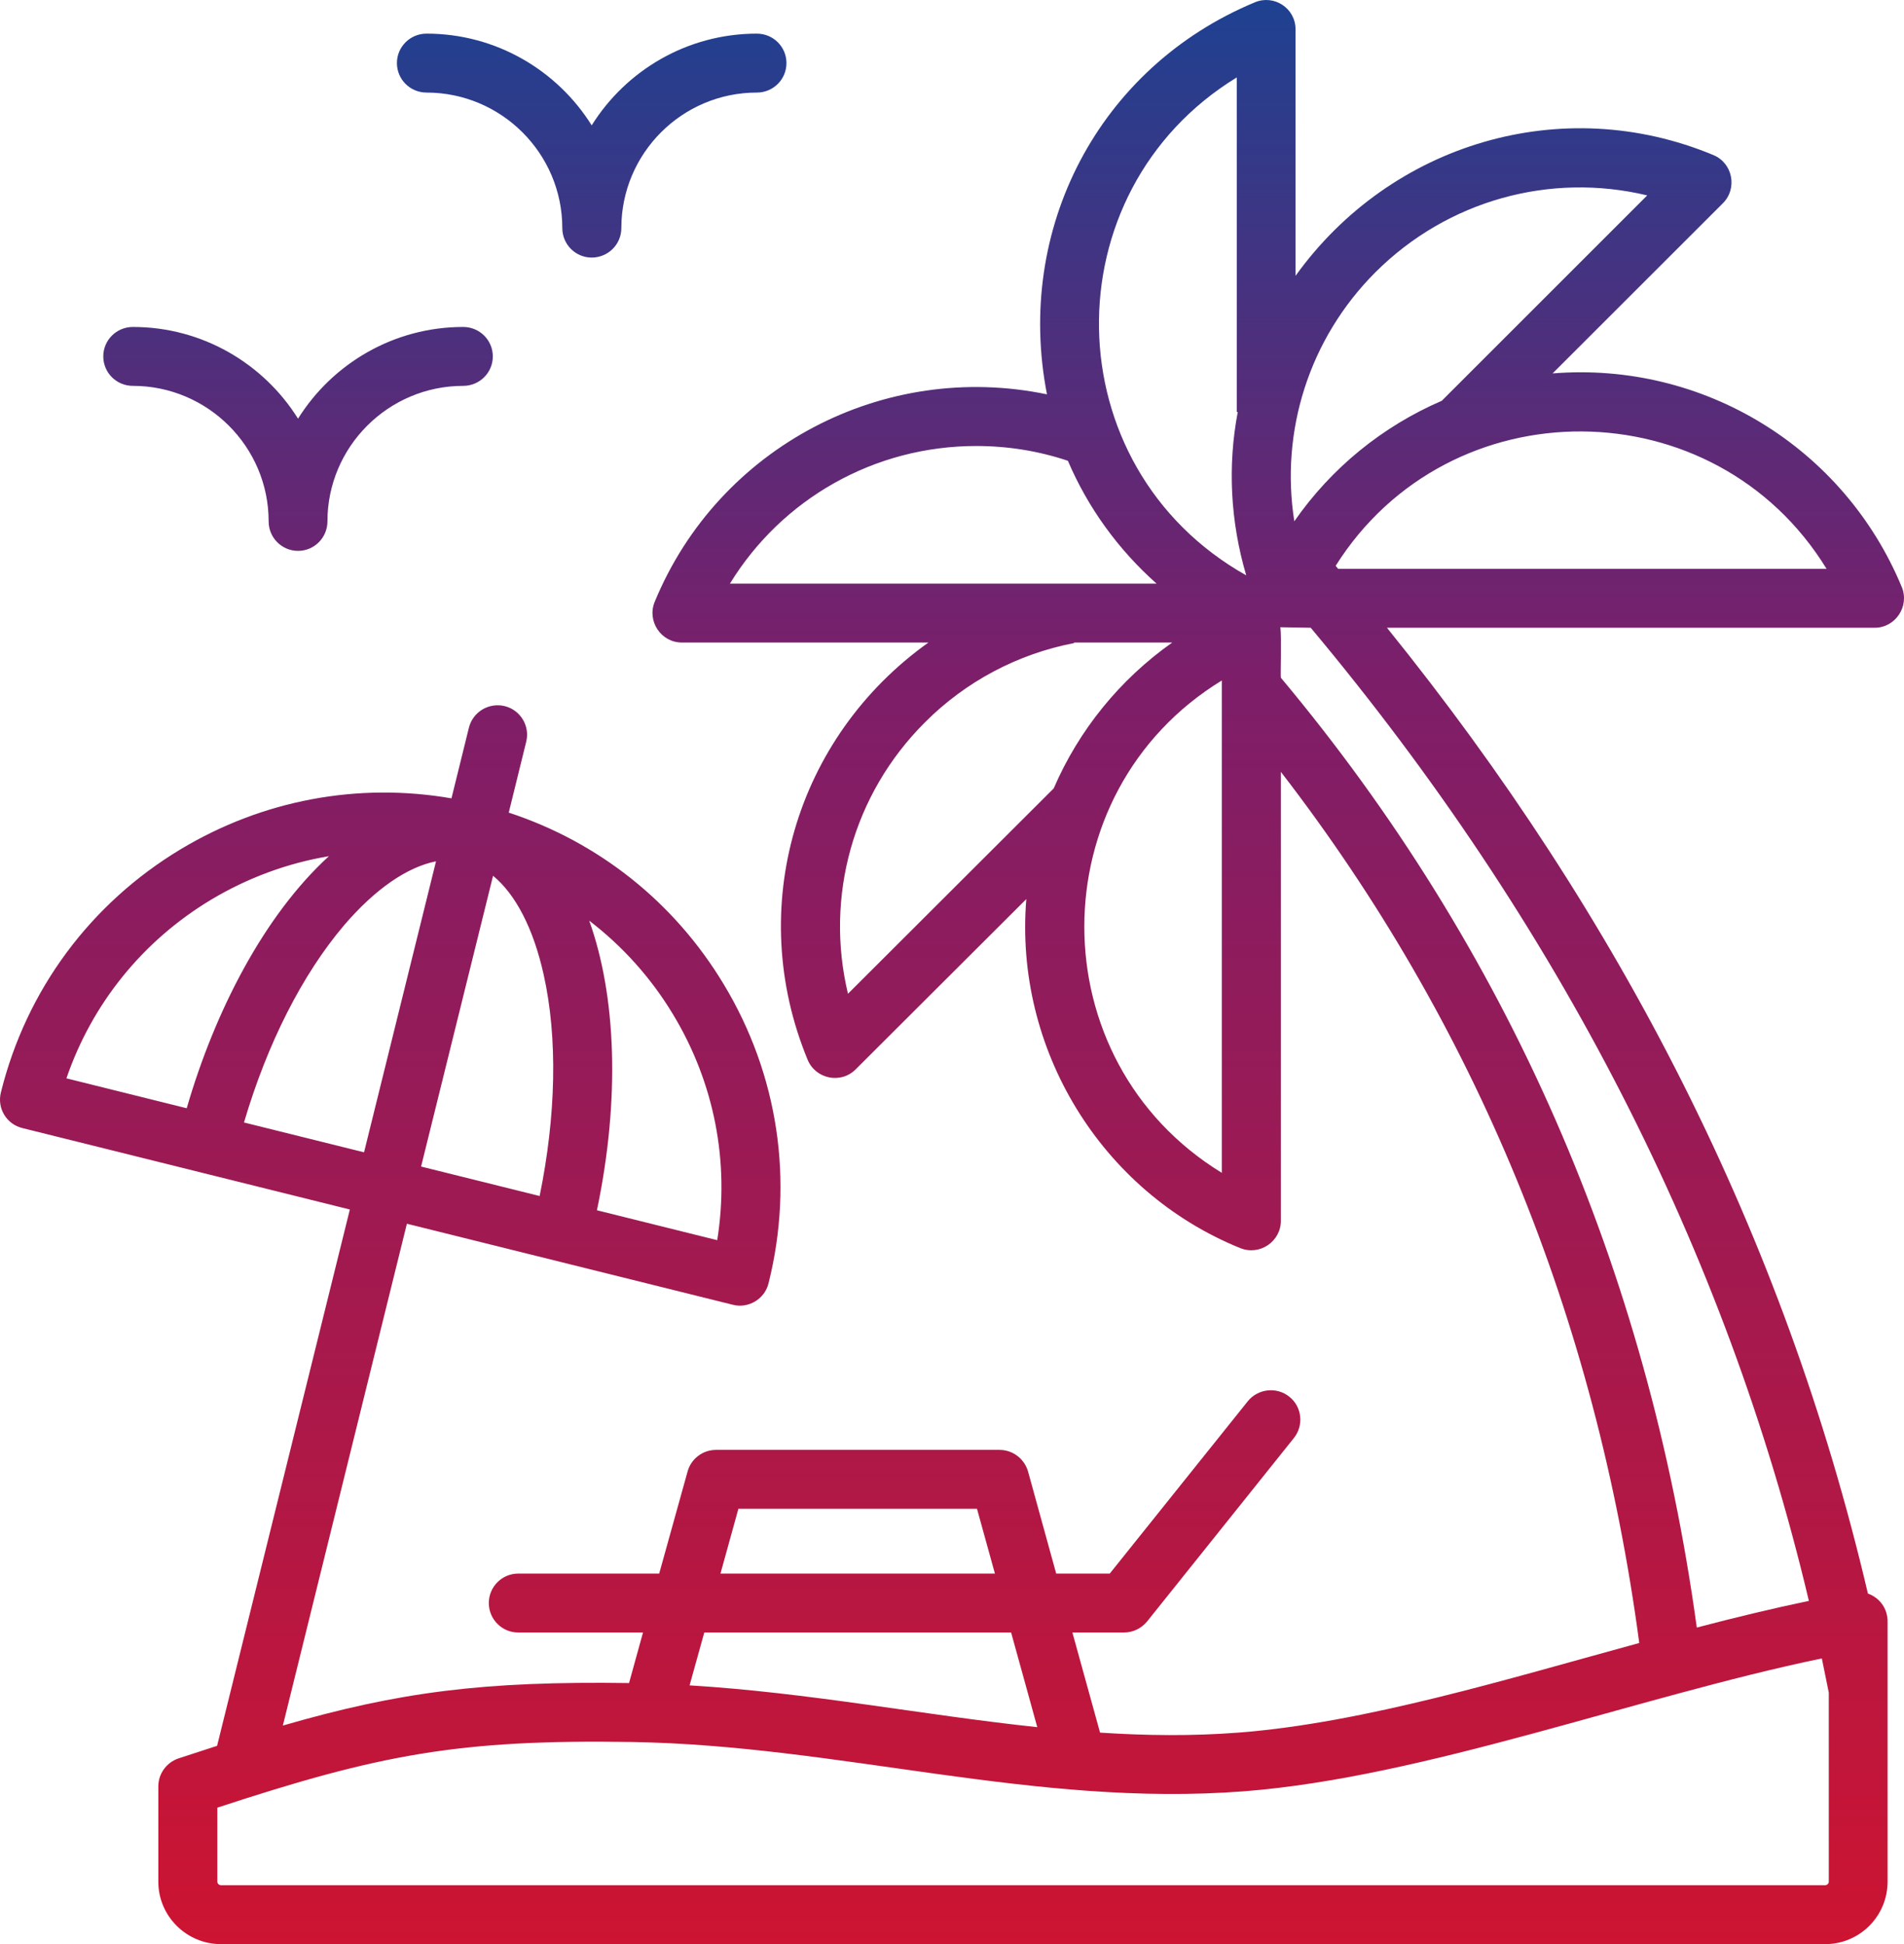 <svg width="94" height="96" viewBox="0 0 94 96" fill="none" xmlns="http://www.w3.org/2000/svg">
<path fill-rule="evenodd" clip-rule="evenodd" d="M19.596 3.115C19.596 2.312 20.248 1.661 21.059 1.661C24.49 1.661 27.515 3.474 29.212 6.19C30.909 3.474 33.934 1.661 37.364 1.661C38.176 1.661 38.827 2.312 38.827 3.115C38.827 3.92 38.176 4.571 37.364 4.571C33.675 4.571 30.675 7.573 30.675 11.264C30.675 12.067 30.023 12.718 29.212 12.718C28.413 12.718 27.761 12.067 27.761 11.264C27.761 7.573 24.748 4.571 21.059 4.571C20.248 4.571 19.596 3.92 19.596 3.115ZM5.099 17.599C5.099 16.796 5.75 16.145 6.562 16.145C9.993 16.145 13.018 17.958 14.714 20.674C16.411 17.958 19.436 16.145 22.867 16.145C23.678 16.145 24.33 16.796 24.33 17.599C24.33 18.403 23.678 19.054 22.867 19.054C19.178 19.054 16.165 22.056 16.165 25.748C16.165 26.551 15.514 27.202 14.714 27.202C13.915 27.202 13.263 26.551 13.263 25.748C13.263 22.056 10.251 19.054 6.562 19.054C5.75 19.054 5.099 18.403 5.099 17.599ZM66.064 28.089C66.027 28.04 65.978 27.989 65.941 27.939C71.551 19.031 84.665 19.105 90.177 28.089H66.064ZM89.304 79.05C87.472 79.433 85.615 79.883 83.77 80.367C81.336 62.628 74.438 46.859 63.236 33.466C63.209 33.393 63.277 31.435 63.211 30.972L64.711 30.998C76.946 45.628 85.209 61.762 89.304 79.05ZM90.103 93.091H10.915C10.816 93.091 10.73 93.011 10.73 92.915V89.26C18.723 86.636 22.633 85.885 31.179 86.018C41.44 86.179 51.039 89.252 61.404 88.453C70.306 87.766 80.776 83.795 89.943 81.891C90.054 82.453 90.177 83.017 90.287 83.582V92.915C90.287 93.011 90.201 93.091 90.103 93.091ZM49.919 80.612H34.77L34.044 83.222C39.951 83.581 45.474 84.674 51.21 85.286L49.919 80.612ZM36.454 74.503H48.234L49.119 77.702H35.569L36.454 74.503ZM60.321 57.913C51.269 52.376 51.271 39.14 60.321 33.601V57.913ZM41.864 49.071L52.021 38.93C53.263 36.054 55.28 33.557 57.874 31.727H53.03V31.753C50.238 32.294 47.681 33.647 45.664 35.669C42.098 39.224 40.721 44.294 41.864 49.071ZM48.197 22.023C49.759 22.023 51.271 22.269 52.722 22.753C53.706 25.065 55.206 27.136 57.1 28.819H36.036C38.606 24.628 43.168 22.023 48.197 22.023ZM61.059 3.823C51.825 9.475 52 23.053 61.526 28.41C60.739 25.749 60.604 22.986 61.108 20.344H61.059V3.823ZM67.908 13.44C64.625 16.724 63.199 21.298 63.9 25.741C65.732 23.1 68.265 21.048 71.179 19.791L81.323 9.649C76.54 8.502 71.474 9.884 67.908 13.44ZM12.046 55.427C13.19 51.539 14.924 48.112 17.002 45.671C18.526 43.897 20.1 42.815 21.526 42.531L17.973 56.9L12.046 55.427ZM10.423 44.425C7.042 46.46 4.545 49.556 3.279 53.247L9.218 54.724C10.611 49.922 13.041 45.2 16.239 42.277C14.21 42.618 12.243 43.336 10.423 44.425ZM33.233 50.098C35.274 53.481 36.024 57.388 35.409 61.239L29.47 59.762C30.626 54.254 30.417 49.158 29.089 45.461C30.724 46.714 32.138 48.276 33.233 50.098ZM24.342 43.245L20.789 57.603L26.642 59.058C27.453 55.089 27.54 51.249 26.838 48.117C26.334 45.854 25.461 44.165 24.342 43.245ZM93.89 28.987C91.033 22.091 84.086 17.84 76.651 18.439L85.061 10.033C85.788 9.306 85.545 8.056 84.594 7.659C77.143 4.549 68.673 7.06 63.961 13.62V1.456C63.961 0.394 62.894 -0.278 61.957 0.112C54.224 3.33 50.098 11.323 51.689 19.473C43.647 17.796 35.479 22.061 32.323 29.717C31.93 30.669 32.633 31.727 33.663 31.727H45.836C39.267 36.413 36.782 44.844 39.873 52.33C40.265 53.28 41.513 53.54 42.246 52.802L50.669 44.396C50.063 51.771 54.338 58.827 61.219 61.626C62.2 62.025 63.236 61.297 63.236 60.282V38.113C72.839 50.56 78.778 65.006 80.93 81.129C74.409 82.911 67.358 85.073 61.17 85.552C58.858 85.732 56.583 85.704 54.309 85.555L52.944 80.612H55.489C55.932 80.612 56.35 80.41 56.633 80.065L63.875 71.013C64.379 70.385 64.281 69.47 63.654 68.968C63.026 68.466 62.104 68.569 61.6 69.196L54.788 77.702H52.144L50.755 72.662C50.57 72.031 50.005 71.594 49.341 71.594H35.348C34.696 71.594 34.118 72.031 33.946 72.662L32.544 77.702H25.584C24.785 77.702 24.133 78.353 24.133 79.156C24.133 79.96 24.785 80.612 25.584 80.612H31.745L31.056 83.108C23.875 83.005 19.707 83.544 13.964 85.207L20.088 60.427L36.184 64.429C36.933 64.622 37.747 64.161 37.942 63.369C39.209 58.311 38.422 53.066 35.729 48.6C33.294 44.553 29.556 41.584 25.117 40.126L25.978 36.63C26.174 35.85 25.695 35.061 24.92 34.868C24.133 34.677 23.346 35.152 23.15 35.932L22.289 39.422C17.678 38.625 12.981 39.497 8.923 41.933C4.459 44.618 1.299 48.883 0.045 53.94C-0.152 54.719 0.315 55.508 1.102 55.702L17.272 59.724L10.718 86.207C10.103 86.404 9.476 86.61 8.812 86.829C8.222 87.028 7.816 87.583 7.816 88.21V92.915C7.816 94.617 9.206 96 10.915 96H90.103C91.812 96 93.189 94.617 93.189 92.915V80.061C93.189 79.432 92.805 78.9 92.218 78.688C88.069 61.002 80.025 45.3 68.474 30.998H92.55C93.582 30.998 94.281 29.935 93.89 28.987Z" fill="url(#paint0_linear_13_278)"/>
<defs>
<linearGradient id="paint0_linear_13_278" x1="47" y1="0" x2="47" y2="96" gradientUnits="userSpaceOnUse">
<stop stop-color="#1E4191"/>
<stop offset="0.35" stop-color="#7D1E69"/>
<stop offset="1" stop-color="#CD1432"/>
</linearGradient>
</defs>
</svg>
